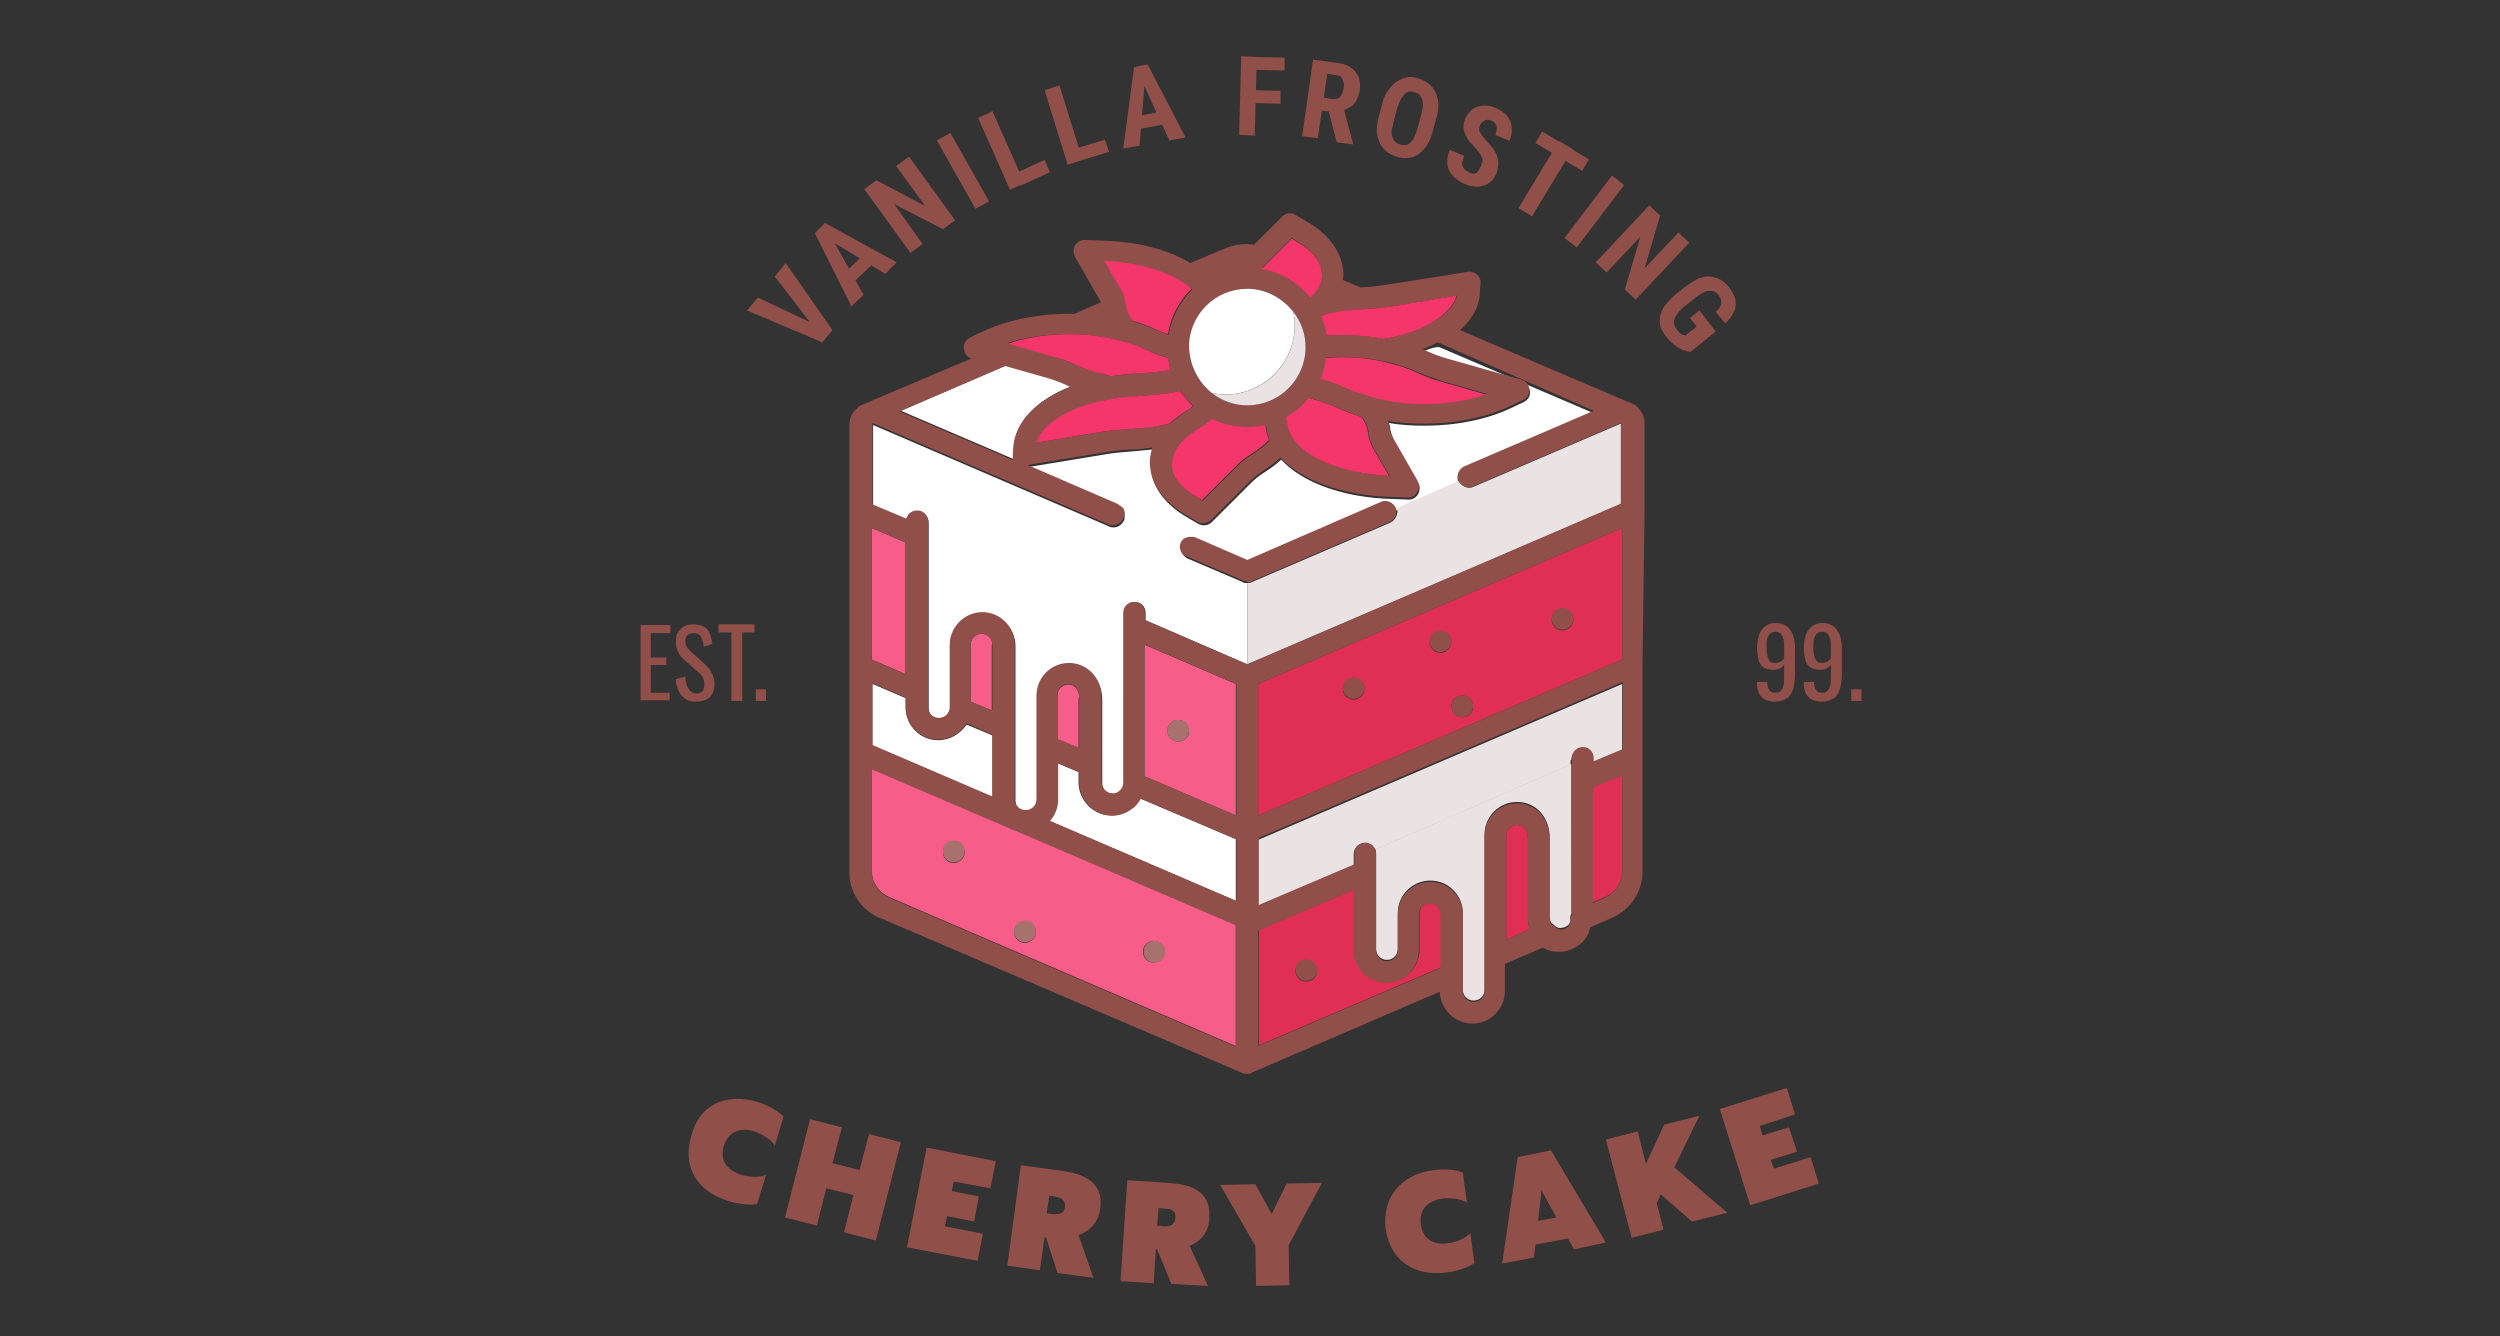 <?xml version="1.0" encoding="utf-8"?>
<!-- Generator: Adobe Illustrator 25.4.1, SVG Export Plug-In . SVG Version: 6.00 Build 0)  -->
<svg version="1.1" id="Capa_1" xmlns="http://www.w3.org/2000/svg" xmlns:xlink="http://www.w3.org/1999/xlink" x="0px" y="0px"
	 viewBox="0 0 368.8 197.1" style="enable-background:new 0 0 368.8 197.1;" xml:space="preserve">
<rect x="0" y="0" width="368.8" height="197.1" fill="#333333" stroke="none"/>
<style type="text/css">
	.st0{fill:#EBE2E3;}
	.st1{fill:#62424A;}
	.st2{fill:#E02E55;}
	.st3{fill:#914F4A;}
	.st4{opacity:0.2;fill:#FFFFFF;}
	.st5{fill:#F4366B;}
	.st6{fill:#FFFFFF;}
</style>
<g>
	<g>
		<path class="st0" d="M231.8,112.1c0-0.9,0.7-1.6,1.6-1.6c0.9,0,1.6,0.7,1.6,1.6v0.5l4.3-1.8v-9.9l-53.7,23v9.9l14.1-6V126
			c0-0.9,0.7-1.6,1.6-1.6c0.7,0,1.2,0.4,1.5,1l28.9-12.6V112.1z"/>
		<rect x="185.6" y="123.8" class="st1" width="0" height="9.9"/>
		<polygon class="st1" points="125.4,98.3 125.4,98.3 125.4,110.9 125.4,110.9 		"/>
		<polygon class="st1" points="125.4,110.9 125.4,110.9 125.4,110.9 		"/>
		<path class="st2" d="M239.3,77.9l-53.7,23v19.4l53.7-23V77.9z M199.7,103.2c-0.9,0-1.6-0.7-1.6-1.6c0-0.9,0.7-1.6,1.6-1.6
			c0.9,0,1.6,0.7,1.6,1.6C201.3,102.4,200.6,103.2,199.7,103.2z M212.5,96.3c-0.9,0-1.6-0.7-1.6-1.6c0-0.9,0.7-1.6,1.6-1.6
			s1.6,0.7,1.6,1.6C214.1,95.5,213.4,96.3,212.5,96.3z M215.7,105.8c-0.9,0-1.6-0.7-1.6-1.6c0-0.9,0.7-1.6,1.6-1.6
			c0.9,0,1.6,0.7,1.6,1.6C217.4,105.1,216.6,105.8,215.7,105.8z M230.5,93c-0.9,0-1.6-0.7-1.6-1.6s0.7-1.6,1.6-1.6
			c0.9,0,1.6,0.7,1.6,1.6S231.4,93,230.5,93z"/>
		<path class="st2" d="M211,133.2c-0.9,0-1.6,0.7-1.6,1.6v5.3c0,2.7-2.2,4.8-4.8,4.8c-2.3,0-4.3-1.6-4.7-3.8
			c-0.1-0.2-0.1-0.4-0.1-0.6v-9.3l-14.1,6v17l26.9-11.5v-7.9C212.5,133.9,211.8,133.2,211,133.2z M192.7,144.8
			c-0.9,0-1.6-0.7-1.6-1.6s0.7-1.6,1.6-1.6c0.9,0,1.6,0.7,1.6,1.6S193.6,144.8,192.7,144.8z"/>
		<path class="st2" d="M235,133.1l1.8-0.8c1.5-0.6,2.5-2.1,2.5-3.8v-14.3l-4.3,1.8V133.1z"/>
		<path class="st2" d="M225.4,123.7c0-1.2-0.6-2-1.6-2c-0.9,0-1.6,0.7-1.6,1.6v15.3l3.5-1.5c-0.2-0.5-0.3-1.1-0.3-1.7V123.7z"/>
		<path class="st3" d="M230.5,89.7c-0.9,0-1.6,0.7-1.6,1.6s0.7,1.6,1.6,1.6c0.9,0,1.6-0.7,1.6-1.6S231.4,89.7,230.5,89.7z"/>
		<path class="st3" d="M215.7,102.6c-0.9,0-1.6,0.7-1.6,1.6c0,0.9,0.7,1.6,1.6,1.6c0.9,0,1.6-0.7,1.6-1.6
			C217.4,103.3,216.6,102.6,215.7,102.6z"/>
		<circle class="st3" cx="199.7" cy="101.5" r="1.6"/>
		<path class="st3" d="M192.7,141.5c-0.9,0-1.6,0.7-1.6,1.6s0.7,1.6,1.6,1.6c0.9,0,1.6-0.7,1.6-1.6S193.6,141.5,192.7,141.5z"/>
		<circle class="st3" cx="212.5" cy="94.6" r="1.6"/>
		<path class="st0" d="M231.8,115C231.8,115,231.8,115,231.8,115v-2.3l-28.9,12.6c0.1,0.2,0.1,0.4,0.1,0.7v2.7c0,0,0,0,0,0v11.3
			c0,0.9,0.7,1.6,1.6,1.6c0.9,0,1.6-0.7,1.6-1.6v-5.3c0-2.7,2.2-4.8,4.8-4.8c2.7,0,4.8,2.2,4.8,4.8v9c0,0,0,0,0,0v2.3
			c0,0.9,0.7,1.6,1.6,1.6c0.9,0,1.6-0.7,1.6-1.6v-22.9c0-2.7,2.2-4.8,4.8-4.8c2.8,0,4.8,2.3,4.8,5.2v11.7c0,0.4,0.1,0.7,0.3,1
			c0.2,0.1,0.4,0.3,0.6,0.5c0.2,0.1,0.4,0.2,0.6,0.2c0.4,0,0.8-0.1,1.2-0.4c0.2-0.2,0.3-0.4,0.4-0.6c-0.1-0.4-0.1-0.8,0.1-1.1V115z"
			/>
		<polygon class="st0" points="184,98 239.3,74.3 184,98 		"/>
		<path class="st4" d="M174.4,79.9c0,0.1-0.1,0.1-0.1,0.2C174.3,80.1,174.3,80,174.4,79.9L174.4,79.9z"/>
		<path class="st4" d="M165.9,76.2c0,0.1-0.1,0.2-0.1,0.3C165.8,76.4,165.8,76.3,165.9,76.2L165.9,76.2z"/>
		<path class="st5" d="M182.3,100.9l-13.5-5.8v19.4l13.5,5.8V100.9z M173.8,109.4c-0.9,0-1.6-0.7-1.6-1.6c0-0.9,0.7-1.6,1.6-1.6
			c0.9,0,1.6,0.7,1.6,1.6C175.5,108.7,174.7,109.4,173.8,109.4z"/>
		<path class="st4" d="M182.3,100.9l-13.5-5.8v19.4l13.5,5.8V100.9z M173.8,109.4c-0.9,0-1.6-0.7-1.6-1.6c0-0.9,0.7-1.6,1.6-1.6
			c0.9,0,1.6,0.7,1.6,1.6C175.5,108.7,174.7,109.4,173.8,109.4z"/>
		<path class="st5" d="M159.2,103c0-1.2-0.6-2-1.6-2c-0.9,0-1.6,0.7-1.6,1.6v6.5l3.1,1.3V103z"/>
		<path class="st4" d="M159.2,103c0-1.2-0.6-2-1.6-2c-0.9,0-1.6,0.7-1.6,1.6v6.5l3.1,1.3V103z"/>
		<polygon class="st5" points="128.6,97.3 133.5,99.4 133.5,80 128.6,77.9 		"/>
		<polygon class="st4" points="128.6,97.3 133.5,99.4 133.5,80 128.6,77.9 		"/>
		<path class="st5" d="M146.4,95.1c0-0.9-0.7-1.6-1.6-1.6c-0.9,0-1.6,0.7-1.6,1.6v8.4l3.1,1.3V95.1z"/>
		<path class="st4" d="M146.4,95.1c0-0.9-0.7-1.6-1.6-1.6c-0.9,0-1.6,0.7-1.6,1.6v8.4l3.1,1.3V95.1z"/>
		<path class="st6" d="M156,117.9c0,1.2-0.5,2.3-1.2,3.2l27.5,11.8v-9.1l-14.1-6c-0.2,0.4-0.5,0.8-0.9,1.2c-1,0.9-2.2,1.4-3.6,1.3
			c-2.5-0.1-4.6-2.3-4.6-4.9v-1.5l-3.1-1.3V117.9z"/>
		<path class="st4" d="M156,117.9c0,1.2-0.5,2.3-1.2,3.2l27.5,11.8v-9.1l-14.1-6c-0.2,0.4-0.5,0.8-0.9,1.2c-1,0.9-2.2,1.4-3.6,1.3
			c-2.5-0.1-4.6-2.3-4.6-4.9v-1.5l-3.1-1.3V117.9z"/>
		<path class="st6" d="M138.4,109.2c-2.7,0-4.8-2.2-4.8-4.8v-1.4l-4.9-2.1v9.1l17.7,7.6v-9.1l-3.8-1.6
			C141.7,108.2,140.2,109.2,138.4,109.2z"/>
		<path class="st4" d="M138.4,109.2c-2.7,0-4.8-2.2-4.8-4.8v-1.4l-4.9-2.1v9.1l17.7,7.6v-9.1l-3.8-1.6
			C141.7,108.2,140.2,109.2,138.4,109.2z"/>
		<rect x="168.6" y="112" transform="matrix(0.394 -0.919 0.919 0.394 -14.542 231.911)" class="st1" width="0" height="30"/>
		<rect x="168.6" y="112" transform="matrix(0.394 -0.919 0.919 0.394 -14.542 231.911)" class="st4" width="0" height="30"/>
		
			<rect x="144.5" y="105.5" transform="matrix(0.394 -0.919 0.919 0.394 -11.338 197.978)" class="st1" width="0" height="4.2"/>
		
			<rect x="144.5" y="105.5" transform="matrix(0.394 -0.919 0.919 0.394 -11.338 197.978)" class="st4" width="0" height="4.2"/>
		
			<rect x="131.1" y="99.2" transform="matrix(0.394 -0.919 0.919 0.394 -14.172 182.23)" class="st1" width="0" height="5.3"/>
		
			<rect x="131.1" y="99.2" transform="matrix(0.394 -0.919 0.919 0.394 -14.172 182.23)" class="st4" width="0" height="5.3"/>
		<rect x="157.6" y="111.5" transform="matrix(0.394 -0.919 0.919 0.394 -8.546 213.49)" class="st1" width="0" height="3.4"/>
		<rect x="157.6" y="111.5" transform="matrix(0.394 -0.919 0.919 0.394 -8.546 213.49)" class="st4" width="0" height="3.4"/>
		<path class="st5" d="M182.3,154.3v-17.9l-32.4-13.9c-0.4-0.1-0.8-0.3-1.2-0.5l-20.1-8.6v15.1c0,0.4,0.1,0.8,0.2,1.2
			c0.3,0.9,0.9,1.8,1.8,2.3c0.2,0.1,0.3,0.2,0.5,0.3l38.4,16.5L182.3,154.3z M140.7,127.3c-0.9,0-1.6-0.7-1.6-1.6
			c0-0.9,0.7-1.6,1.6-1.6c0.9,0,1.6,0.7,1.6,1.6C142.4,126.5,141.6,127.3,140.7,127.3z M151.2,139.1c-0.9,0-1.6-0.7-1.6-1.6
			c0-0.9,0.7-1.6,1.6-1.6c0.9,0,1.6,0.7,1.6,1.6C152.8,138.3,152.1,139.1,151.2,139.1z M168.6,140.4c0-0.9,0.7-1.6,1.6-1.6
			c0.9,0,1.6,0.7,1.6,1.6c0,0.9-0.7,1.6-1.6,1.6C169.3,142,168.6,141.3,168.6,140.4z"/>
		<path class="st4" d="M182.3,154.3v-17.9l-32.4-13.9c-0.4-0.1-0.8-0.3-1.2-0.5l-20.1-8.6v15.1c0,0.4,0.1,0.8,0.2,1.2
			c0.3,0.9,0.9,1.8,1.8,2.3c0.2,0.1,0.3,0.2,0.5,0.3l38.4,16.5L182.3,154.3z M140.7,127.3c-0.9,0-1.6-0.7-1.6-1.6
			c0-0.9,0.7-1.6,1.6-1.6c0.9,0,1.6,0.7,1.6,1.6C142.4,126.5,141.6,127.3,140.7,127.3z M151.2,139.1c-0.9,0-1.6-0.7-1.6-1.6
			c0-0.9,0.7-1.6,1.6-1.6c0.9,0,1.6,0.7,1.6,1.6C152.8,138.3,152.1,139.1,151.2,139.1z M168.6,140.4c0-0.9,0.7-1.6,1.6-1.6
			c0.9,0,1.6,0.7,1.6,1.6c0,0.9-0.7,1.6-1.6,1.6C169.3,142,168.6,141.3,168.6,140.4z"/>
		<path class="st3" d="M171.9,140.4c0-0.9-0.7-1.6-1.6-1.6c-0.9,0-1.6,0.7-1.6,1.6c0,0.9,0.7,1.6,1.6,1.6
			C171.1,142,171.9,141.3,171.9,140.4z"/>
		<path class="st4" d="M171.9,140.4c0-0.9-0.7-1.6-1.6-1.6c-0.9,0-1.6,0.7-1.6,1.6c0,0.9,0.7,1.6,1.6,1.6
			C171.1,142,171.9,141.3,171.9,140.4z"/>
		<path class="st3" d="M151.2,135.8c-0.9,0-1.6,0.7-1.6,1.6c0,0.9,0.7,1.6,1.6,1.6c0.9,0,1.6-0.7,1.6-1.6
			C152.8,136.5,152.1,135.8,151.2,135.8z"/>
		<path class="st4" d="M151.2,135.8c-0.9,0-1.6,0.7-1.6,1.6c0,0.9,0.7,1.6,1.6,1.6c0.9,0,1.6-0.7,1.6-1.6
			C152.8,136.5,152.1,135.8,151.2,135.8z"/>
		<path class="st3" d="M173.8,106.2c-0.9,0-1.6,0.7-1.6,1.6c0,0.9,0.7,1.6,1.6,1.6c0.9,0,1.6-0.7,1.6-1.6
			C175.5,106.9,174.7,106.2,173.8,106.2z"/>
		<path class="st4" d="M173.8,106.2c-0.9,0-1.6,0.7-1.6,1.6c0,0.9,0.7,1.6,1.6,1.6c0.9,0,1.6-0.7,1.6-1.6
			C175.5,106.9,174.7,106.2,173.8,106.2z"/>
		<path class="st3" d="M140.7,124c-0.9,0-1.6,0.7-1.6,1.6c0,0.9,0.7,1.6,1.6,1.6c0.9,0,1.6-0.7,1.6-1.6
			C142.4,124.7,141.6,124,140.7,124z"/>
		<path class="st4" d="M140.7,124c-0.9,0-1.6,0.7-1.6,1.6c0,0.9,0.7,1.6,1.6,1.6c0.9,0,1.6-0.7,1.6-1.6
			C142.4,124.7,141.6,124,140.7,124z"/>
		<polygon class="st0" points="184,98 184,98 184,98 		"/>
		<polygon class="st4" points="184,98 184,98 184,98 		"/>
		<path class="st6" d="M210,51.8c0.2,0.1,0.4,0.2,0.6,0.3c0.9,0.4,2,0.8,3,1.1l10.9,3.1c0.7,0.2,1.1,0.8,1.2,1.4
			c0.1,0.7-0.3,1.3-0.9,1.6l-1.9,0.9c-3.6,1.7-8.1,2.6-12.7,2.6c-1.8,0-3.6-0.1-5.3-0.4c0.1,0.3,0.2,0.6,0.2,1
			c0.1,0.5,0.3,1,0.5,1.5l3.6,6.3c0.3,0.5,0.3,1.1,0,1.7c-0.3,0.5-0.8,0.8-1.4,0.8c0,0,0,0,0,0l-2.6-0.1c-7-0.2-13.1-2.4-16.2-5.8
			c-0.7,0.7-1.6,1.3-2.5,1.9c-0.8,0.5-1.4,1-1.9,1.5l-5.8,5.8c-0.3,0.3-0.7,0.5-1.2,0.5c-0.3,0-0.6-0.1-0.8-0.2l-1.7-1
			c-3.1-1.8-5-4.3-5.3-6.9c-0.1-1.1,0-2.1,0.3-3.1c-1,0.1-2.1,0.2-3.2,0.3c-1.3,0.1-2.5,0.2-3.7,0.4l-11.5,1.9l13.2,5.7
			c0.1,0,0.2,0.1,0.3,0.2c0,0,0.1,0,0.1,0.1c0.1,0,0.1,0.1,0.2,0.1c0,0,0.1,0.1,0.1,0.1c0,0,0.1,0.1,0.1,0.1c0,0,0,0.1,0.1,0.1
			c0,0,0.1,0.1,0.1,0.2c0,0,0,0.1,0,0.1c0,0.1,0,0.1,0,0.2c0,0,0,0.1,0,0.1c0,0.1,0,0.1,0,0.2c0,0,0,0.1,0,0.1c0,0.1,0,0.1,0,0.2
			c0,0,0,0.1,0,0.1l0,0c0,0.1-0.1,0.2-0.1,0.3c-0.3,0.6-0.9,1-1.5,1c-0.2,0-0.4,0-0.6-0.1l-34.9-15l0,0v11.9l5,2.1
			c0.2-0.7,0.8-1.2,1.6-1.2c0.9,0,1.6,0.7,1.6,1.6v27.4c0,0.9,0.7,1.6,1.6,1.6c0.9,0,1.6-0.7,1.6-1.6v-9.2c0-2.7,2.2-4.8,4.8-4.8
			s4.8,2.2,4.8,4.8v22.8c0,0.9,0.7,1.6,1.6,1.6c0.9,0,1.6-0.7,1.6-1.6v-15.3c0-2.7,2.2-4.8,4.8-4.8c2.8,0,4.8,2.3,4.8,5.2v12.4
			c0,0.8,0.7,1.6,1.5,1.7c0.4,0,0.8-0.1,1.2-0.4c0.3-0.3,0.5-0.7,0.5-1.1V90.4c0-0.9,0.7-1.6,1.6-1.6c0.9,0,1.6,0.7,1.6,1.6v1.1
			L184,98l0,0V86c0,0,0,0,0,0c0,0,0,0,0,0c0,0,0,0,0,0c0,0,0,0,0,0c0,0,0,0,0,0c0,0,0,0,0,0c-0.1,0-0.2,0-0.3,0c0,0-0.1,0-0.1,0
			c-0.1,0-0.2,0-0.2-0.1c0,0,0,0,0,0l-8.2-3.5c-0.8-0.4-1.2-1.3-0.9-2.1c0-0.1,0.1-0.2,0.1-0.2l0,0c0-0.1,0.1-0.1,0.2-0.2
			c0,0,0,0,0,0c0.1-0.1,0.1-0.1,0.2-0.2c0,0,0,0,0.1,0c0.1,0,0.1-0.1,0.2-0.1c0,0,0.1,0,0.1,0c0.1,0,0.1-0.1,0.2-0.1
			c0,0,0.1,0,0.1,0c0.1,0,0.1,0,0.2,0c0,0,0.1,0,0.1,0c0,0,0.1,0,0.1,0c0.1,0,0.1,0,0.2,0c0,0,0.1,0,0.1,0c0.1,0,0.2,0.1,0.3,0.1
			l7.6,3.3l19.8-8.5c0.8-0.4,1.8,0,2.1,0.9l9.2-4c-0.4-0.8,0-1.8,0.9-2.1l19.1-8.2l-22.9-9.8C211.5,51.2,210.8,51.5,210,51.8z"/>
		<path class="st0" d="M205.1,77.1l-20.5,8.8c0,0,0,0,0,0c-0.1,0-0.2,0.1-0.2,0.1c0,0-0.1,0-0.1,0c-0.1,0-0.2,0-0.3,0v12l55.3-23.7
			V62.4l0,0l0,0l0,0l-21.9,9.4c-0.8,0.4-1.8,0-2.1-0.9l-9.2,4C206.3,75.8,205.9,76.7,205.1,77.1z"/>
		<path class="st6" d="M149.5,67l0.1-1.4c0.4-3.6,3.5-6.7,8.4-8.6c-0.2-0.1-0.4-0.2-0.6-0.3c-0.9-0.4-2-0.8-3-1.1l-6-1.7l-15.5,6.7
			l16.8,7.2C149.5,67.6,149.4,67.3,149.5,67z"/>
		<path class="st3" d="M184.3,85.9c0.1,0,0.2,0,0.2-0.1c0,0,0,0,0,0l20.5-8.8c0.8-0.4,1.2-1.3,0.9-2.1c-0.4-0.8-1.3-1.2-2.1-0.9
			L184,82.6l-7.6-3.3c-0.1,0-0.2-0.1-0.3-0.1c0,0-0.1,0-0.1,0c-0.1,0-0.1,0-0.2,0c0,0-0.1,0-0.1,0c-0.1,0-0.1,0-0.1,0
			c-0.1,0-0.1,0-0.2,0c0,0-0.1,0-0.1,0c-0.1,0-0.1,0-0.2,0.1c0,0-0.1,0-0.1,0c-0.1,0-0.1,0.1-0.2,0.1c0,0,0,0-0.1,0
			c-0.1,0-0.1,0.1-0.2,0.2c0,0,0,0,0,0c-0.1,0.1-0.1,0.1-0.2,0.2l0,0c0,0.1-0.1,0.1-0.1,0.2c-0.4,0.8,0,1.8,0.9,2.1l8.2,3.5
			c0,0,0,0,0,0c0.1,0,0.2,0.1,0.2,0.1c0,0,0.1,0,0.1,0c0.1,0,0.2,0,0.3,0c0,0,0,0,0,0c0,0,0,0,0,0c0,0,0,0,0,0c0,0,0,0,0,0
			c0,0,0,0,0,0c0,0,0,0,0,0C184.1,86,184.2,86,184.3,85.9C184.3,85.9,184.3,85.9,184.3,85.9z"/>
		<path class="st3" d="M242.6,75.4V62.4c0-0.9-0.4-1.7-1-2.3c-0.2-0.2-0.4-0.4-0.7-0.5l-14.3-6.1l-11.2-4.8c1.3-1.2,2.3-2.6,2.7-4.1
			c0.1-0.4,0.2-0.8,0.2-1.3l0.1-1.4c0.1-0.5-0.1-1-0.5-1.4c-0.4-0.3-0.9-0.5-1.4-0.4l-2.4,0.4l-9.5,1.5c-1.2,0.2-2.4,0.3-3.7,0.4
			c-0.1,0-0.2,0-0.2,0l-2.6-1.1c0.1-0.6,0.1-1.1,0-1.7c-0.3-2.6-2.2-5.1-5.3-6.9l-1.7-1c-0.6-0.4-1.5-0.3-2,0.3l-4.1,4.1
			c-1.5-0.2-3,0-4.4,0.6l-5,2.1c-3.3-2-7.9-3.2-13-3.3l-2.6-0.1c-0.6,0-1.1,0.3-1.4,0.8c-0.3,0.5-0.3,1.1,0,1.7l3.6,6.3
			c0.1,0.1,0.1,0.2,0.2,0.4l-3.9,1.7c-4.8-0.1-9.7,0.8-13.5,2.6l-0.9,0.4l-1,0.5c-0.6,0.3-1,0.9-0.9,1.6c0,0,0,0,0,0.1
			c0.1,0.7,0.5,1.2,1.1,1.4l-4.3,1.8l-12,5.1c-0.2,0.1-0.4,0.2-0.5,0.4c-0.8,0.6-1.2,1.5-1.2,2.5v12.9c0,0,0,0,0,0v22.9c0,0,0,0,0,0
			v0c0,0,0,0,0,0v12.6c0,0,0,0,0,0c0,0,0,0,0,0c0,0,0,0,0,0c0,0,0,0,0,0v17.6c0,0.7,0.1,1.5,0.3,2.1c0.6,1.9,1.9,3.5,3.7,4.4
			c0.2,0.1,0.3,0.2,0.5,0.2l33.4,14.3l20.1,8.6c0,0,0,0,0,0c0.1,0,0.1,0.1,0.2,0.1c0,0,0.1,0,0.1,0c0.1,0,0.2,0,0.3,0c0,0,0,0,0,0
			s0,0,0,0c0.1,0,0.2,0,0.3,0c0,0,0.1,0,0.1,0c0.1,0,0.2,0,0.2-0.1c0,0,0,0,0,0l27.9-12c0.1,2.6,2.2,4.7,4.8,4.7
			c2.7,0,4.8-2.2,4.8-4.8v-4l5.6-2.4c0.6,0.4,1.4,0.6,2.1,0.6c1.3,0.1,2.6-0.4,3.6-1.3c0.7-0.6,1.1-1.4,1.3-2.3l3.2-1.4
			c2.7-1.2,4.5-3.8,4.5-6.8v-16.8c0,0,0,0,0,0V98.3c0,0,0,0,0,0L242.6,75.4C242.6,75.4,242.6,75.4,242.6,75.4z M185.6,120.3v-19.4
			l53.7-23v19.4L185.6,120.3z M235.1,60.6l-19.1,8.2c-0.8,0.4-1.2,1.3-0.9,2.1c0.4,0.8,1.3,1.2,2.1,0.9l21.9-9.4l0,0l0,0l0,0v11.9
			L184,98l0,0l-15.1-6.5v-1.1c0-0.9-0.7-1.6-1.6-1.6c-0.9,0-1.6,0.7-1.6,1.6v25.1c0,0.4-0.2,0.8-0.5,1.1c-0.3,0.3-0.7,0.5-1.2,0.4
			c-0.8,0-1.5-0.8-1.5-1.7V103c0-3-2.1-5.2-4.8-5.2c-2.7,0-4.8,2.2-4.8,4.8v15.3c0,0.9-0.7,1.6-1.6,1.6c-0.9,0-1.6-0.7-1.6-1.6V95.1
			c0-2.7-2.2-4.8-4.8-4.8s-4.8,2.2-4.8,4.8v9.2c0,0.9-0.7,1.6-1.6,1.6c-0.9,0-1.6-0.7-1.6-1.6V76.9c0-0.9-0.7-1.6-1.6-1.6
			c-0.8,0-1.4,0.5-1.6,1.2l-5-2.1V62.4l0,0l34.9,15c0.2,0.1,0.4,0.1,0.6,0.1c0.6,0,1.2-0.4,1.5-1c0-0.1,0.1-0.2,0.1-0.3l0,0
			c0,0,0-0.1,0-0.1c0-0.1,0-0.1,0-0.2c0,0,0-0.1,0-0.1c0-0.1,0-0.1,0-0.2c0,0,0-0.1,0-0.1c0-0.1,0-0.1,0-0.2c0,0,0-0.1,0-0.1
			c0-0.1,0-0.1-0.1-0.2c0,0,0-0.1-0.1-0.1c0,0-0.1-0.1-0.1-0.1c0,0-0.1-0.1-0.1-0.1c0,0-0.1-0.1-0.2-0.1c0,0-0.1,0-0.1-0.1
			c-0.1-0.1-0.2-0.1-0.3-0.2l-13.2-5.7l11.5-1.9c1.2-0.2,2.4-0.3,3.7-0.4c1.1,0,2.1-0.1,3.2-0.3c-0.3,1-0.5,2-0.3,3.1
			c0.3,2.6,2.2,5.1,5.3,6.9l1.7,1c0.3,0.2,0.5,0.2,0.8,0.2c0.4,0,0.8-0.2,1.2-0.5l5.8-5.8c0.5-0.5,1.2-1,1.9-1.5
			c0.9-0.6,1.8-1.2,2.5-1.9c3.1,3.4,9.2,5.6,16.2,5.8l2.6,0.1c0,0,0,0,0,0c0.6,0,1.1-0.3,1.4-0.8c0.3-0.5,0.3-1.1,0-1.7l-3.6-6.3
			c-0.3-0.5-0.5-1-0.5-1.5c0-0.3-0.1-0.6-0.2-1c1.7,0.3,3.5,0.4,5.3,0.4c4.6,0,9.1-0.9,12.7-2.6l1.9-0.9c0.6-0.3,1-0.9,0.9-1.6
			c-0.1-0.7-0.5-1.2-1.2-1.4l-10.9-3.1c-1.1-0.3-2.1-0.7-3-1.1c-0.2-0.1-0.4-0.2-0.6-0.3c0.8-0.3,1.5-0.6,2.2-1L235.1,60.6z
			 M130.6,132.1c-0.9-0.5-1.5-1.3-1.8-2.3c-0.1-0.4-0.2-0.8-0.2-1.2v-15.1l20.1,8.6c0.4,0.2,0.8,0.4,1.2,0.5l32.4,13.9v17.9
			l-12.8-5.5l-38.4-16.5C131,132.3,130.8,132.2,130.6,132.1z M146.4,108.4L146.4,108.4v9.1l-17.7-7.6v-9.1v0l4.9,2.1v0v1.4
			c0,2.7,2.2,4.8,4.8,4.8c1.8,0,3.3-1,4.2-2.4v0L146.4,108.4z M143.2,103.5v-8.4c0-0.9,0.7-1.6,1.6-1.6c0.9,0,1.6,0.7,1.6,1.6v9.7
			L143.2,103.5z M133.5,99.4l-4.9-2.1V77.9l4.9,2.1V99.4z M159.2,113.9L159.2,113.9v1.5c0,2.6,2.1,4.8,4.6,4.9
			c1.3,0.1,2.6-0.4,3.6-1.3c0.4-0.4,0.7-0.8,0.9-1.2l14.1,6v9.1v0l-27.5-11.8h0c0.8-0.9,1.2-2,1.2-3.2v-5.3v0L159.2,113.9z M156,109
			v-6.5c0-0.9,0.7-1.6,1.6-1.6c0.9,0,1.6,0.8,1.6,2v7.4L156,109z M168.9,114.5V95.1l13.5,5.8v19.4L168.9,114.5z M175.1,60.6
			c-0.9,0.6-1.8,1.2-2.5,1.9c-0.5,0.1-0.9,0.2-1.4,0.3c-1.5,0.2-3,0.4-4.5,0.5c-1.4,0.1-2.8,0.2-4.1,0.4l-9.6,1.6
			c0.9-2.9,5.2-5.4,10.9-6.4c1.5-0.2,3-0.4,4.5-0.5c1.4-0.1,2.8-0.2,4.1-0.4h0l1.7-0.3c0.5,0.8,1.2,1.6,1.9,2.2
			C175.8,60.2,175.4,60.4,175.1,60.6z M176.8,63.4c0.8-0.5,1.5-1,2.1-1.5c1.6,0.8,3.3,1.2,5.2,1.2c0.9,0,1.8-0.1,2.6-0.3
			c0,0.1,0,0.2,0.1,0.3c0.1,0.6,0.3,1.3,0.5,1.9c0,0-0.1,0.1-0.1,0.1c-0.7,0.7-1.5,1.3-2.4,1.9c-1,0.6-1.8,1.3-2.5,2l-4.9,4.9
			l-0.6-0.4c-2.2-1.3-3.5-2.9-3.8-4.5c-0.2-1.2,0.3-2.5,1.5-3.6C175.1,64.6,175.9,64,176.8,63.4z M197.5,60.2
			c1.1,0.5,2.2,0.9,3.4,1.3c0.1,0.1,0.2,0.3,0.3,0.4c0.4,0.6,0.6,1.3,0.7,1.9c0.1,0.9,0.4,1.8,0.9,2.6l2.2,3.8
			c-6.6-0.3-12.5-2.6-14.3-5.8c-0.4-0.6-0.6-1.3-0.7-1.9c0-0.3-0.1-0.7-0.2-1c1.3-0.7,2.5-1.7,3.4-2.8l1.3,0.4
			C195.5,59.4,196.5,59.8,197.5,60.2z M194.9,55.8c0.4-1,0.7-2,0.8-3.1c3.3-0.2,6.7,0.1,9.8,0.9c1.3,0.4,2.6,0.8,3.7,1.3
			c1.1,0.5,2.3,0.9,3.5,1.3l6.6,1.9c-5,1.7-11.4,1.9-16.7,0.4c-1.3-0.4-2.6-0.8-3.7-1.3c-1.1-0.5-2.3-0.9-3.5-1.3L194.9,55.8z
			 M196.8,46.1c1.5-0.2,3-0.4,4.5-0.5c1.4-0.1,2.8-0.2,4.1-0.4l9.6-1.6c-0.9,2.9-5.2,5.4-10.8,6.4c-2.7-0.5-5.6-0.7-8.4-0.5
			c-0.1-1-0.4-1.9-0.8-2.8c0.1-0.1,0.3-0.2,0.4-0.3C195.8,46.3,196.3,46.2,196.8,46.1z M190.6,35.1l0.6,0.4c2.2,1.3,3.5,2.9,3.8,4.5
			c0.2,1.2-0.3,2.5-1.5,3.6c-0.1,0.1-0.2,0.2-0.2,0.2c-1.7-2.2-4.3-3.8-7.1-4.3L190.6,35.1z M184,42.6c2.8,0,5.2,1.3,6.8,3.4
			c1.1,1.4,1.8,3.2,1.8,5.2c0,4.7-3.8,8.6-8.6,8.6c-2,0-3.8-0.7-5.2-1.8c-2-1.6-3.4-4-3.4-6.8C175.5,46.5,179.3,42.6,184,42.6z
			 M175.9,42.7c-1.8,1.8-3.1,4.1-3.5,6.7c-0.6-0.2-1.3-0.5-1.8-0.7c-1.1-0.5-2.2-0.9-3.4-1.3c-0.1-0.1-0.2-0.3-0.3-0.4
			c-0.4-0.6-0.6-1.3-0.7-1.9c-0.1-0.9-0.4-1.8-0.9-2.6l-2.2-3.8C168.4,38.8,173.2,40.4,175.9,42.7z M165.4,50.3
			c1.3,0.4,2.6,0.8,3.7,1.3c1,0.5,2.1,0.8,3.2,1.2c0.1,0.6,0.2,1.2,0.4,1.8l-0.8,0.1c-1.2,0.2-2.4,0.3-3.7,0.4
			c-1.5,0.1-2.9,0.2-4.3,0.4c-0.5-0.1-1-0.2-1.5-0.4c-1.3-0.4-2.6-0.8-3.7-1.3c-1.1-0.5-2.3-0.9-3.5-1.3l-6.6-1.9
			C153.7,49,160.1,48.8,165.4,50.3z M148.3,54l6,1.7c1.1,0.3,2.1,0.7,3,1.1c0.2,0.1,0.4,0.2,0.6,0.3c-4.9,1.9-8,5-8.4,8.6l-0.1,1.4
			c0,0.3,0,0.6,0.1,0.8l-16.8-7.2L148.3,54z M212.5,142.8l-26.9,11.5v-17l14.1-6v9.3c0,0.2,0,0.4,0.1,0.6c0.5,2.2,2.4,3.8,4.7,3.8
			c2.7,0,4.8-2.2,4.8-4.8v-5.3c0-0.9,0.7-1.6,1.6-1.6c0.9,0,1.6,0.7,1.6,1.6V142.8z M222.2,138.6v-15.3c0-0.9,0.7-1.6,1.6-1.6
			c0.9,0,1.6,0.8,1.6,2v11.7c0,0.6,0.1,1.2,0.3,1.7L222.2,138.6z M231.7,136.1c-0.1,0.2-0.2,0.4-0.4,0.6c-0.3,0.3-0.7,0.5-1.2,0.4
			c-0.2,0-0.4-0.1-0.6-0.2c-0.1-0.2-0.3-0.4-0.6-0.5c-0.2-0.3-0.3-0.6-0.3-1v-11.7c0-3-2.1-5.2-4.8-5.2c-2.7,0-4.8,2.2-4.8,4.8v22.9
			c0,0.9-0.7,1.6-1.6,1.6c-0.9,0-1.6-0.7-1.6-1.6v-2.3c0,0,0,0,0,0v-9c0-2.7-2.2-4.8-4.8-4.8c-2.7,0-4.8,2.2-4.8,4.8v5.3
			c0,0.9-0.7,1.6-1.6,1.6c-0.9,0-1.6-0.7-1.6-1.6v-11.3c0,0,0,0,0,0V126c0-0.2-0.1-0.5-0.1-0.7c-0.3-0.6-0.8-1-1.5-1
			c-0.9,0-1.6,0.7-1.6,1.6v1.6l-14.1,6l0,0v-9.9l0,0l53.7-23v9.9l-4.3,1.8v-0.5c0-0.9-0.7-1.6-1.6-1.6c-0.9,0-1.6,0.7-1.6,1.6v0.7
			v2.3c0,0,0,0,0,0V135C231.6,135.3,231.6,135.7,231.7,136.1z M239.3,128.6c0,1.6-1,3.1-2.5,3.8l-1.8,0.8v-17l4.3-1.8V128.6z"/>
		<path class="st5" d="M195.7,49.5c2.8-0.2,5.7,0,8.4,0.5c5.7-0.9,9.9-3.5,10.8-6.4l-9.6,1.6c-1.3,0.2-2.7,0.3-4.1,0.4
			c-1.5,0.1-3,0.2-4.5,0.5c-0.5,0.1-0.9,0.2-1.4,0.3c-0.1,0.1-0.2,0.2-0.4,0.3C195.3,47.6,195.6,48.5,195.7,49.5z"/>
		<path class="st5" d="M193.3,43.9c0.1-0.1,0.2-0.2,0.2-0.2c1.2-1.2,1.7-2.4,1.5-3.6c-0.2-1.6-1.5-3.2-3.8-4.5l-0.6-0.4l-4.5,4.5
			C189,40.1,191.5,41.7,193.3,43.9z"/>
		<path class="st5" d="M166.1,45c0.1,0.6,0.3,1.3,0.7,1.9c0.1,0.1,0.2,0.3,0.3,0.4c1.2,0.4,2.4,0.8,3.4,1.3c0.6,0.3,1.2,0.5,1.8,0.7
			c0.4-2.6,1.7-5,3.5-6.7c-2.6-2.3-7.5-3.9-12.9-4.1l2.2,3.8C165.7,43.2,166,44.1,166.1,45z"/>
		<path class="st5" d="M158.7,53.8c1.1,0.5,2.4,1,3.7,1.3c0.5,0.1,1,0.3,1.5,0.4c1.4-0.2,2.8-0.4,4.3-0.4c1.3-0.1,2.5-0.2,3.7-0.4
			l0.8-0.1c-0.2-0.6-0.3-1.2-0.4-1.8c-1.1-0.3-2.2-0.7-3.2-1.2c-1.1-0.5-2.4-1-3.7-1.3c-5.3-1.5-11.7-1.3-16.7,0.4l6.6,1.9
			C156.5,52.9,157.6,53.3,158.7,53.8z"/>
		<path class="st5" d="M174.1,57.7l-1.7,0.3h0c-1.3,0.2-2.7,0.3-4.1,0.4c-1.5,0.1-3,0.2-4.5,0.5c-5.7,0.9-10,3.5-10.9,6.4l9.6-1.6
			c1.3-0.2,2.7-0.3,4.1-0.4c1.5-0.1,3-0.2,4.5-0.5c0.5-0.1,0.9-0.2,1.4-0.3c0.7-0.7,1.6-1.3,2.5-1.9c0.4-0.2,0.7-0.4,1-0.7
			C175.3,59.3,174.7,58.5,174.1,57.7z"/>
		<path class="st5" d="M172.9,68.9c0.2,1.6,1.5,3.2,3.8,4.5l0.6,0.4l4.9-4.9c0.7-0.7,1.5-1.4,2.5-2c0.9-0.6,1.7-1.2,2.4-1.9
			c0,0,0.1-0.1,0.1-0.1c-0.2-0.6-0.4-1.2-0.5-1.9c0-0.1,0-0.2-0.1-0.3c-0.8,0.2-1.7,0.3-2.6,0.3c-1.8,0-3.6-0.4-5.2-1.2
			c-0.6,0.5-1.3,1.1-2.1,1.5c-0.9,0.6-1.7,1.2-2.4,1.9C173.3,66.4,172.8,67.7,172.9,68.9z"/>
		<path class="st5" d="M193.1,58.7c-1,1.2-2.1,2.1-3.4,2.8c0.1,0.3,0.2,0.7,0.2,1c0.1,0.6,0.3,1.3,0.7,1.9c1.8,3.2,7.7,5.5,14.3,5.8
			l-2.2-3.8c-0.5-0.8-0.8-1.7-0.9-2.6c-0.1-0.6-0.3-1.3-0.7-1.9c-0.1-0.1-0.2-0.3-0.3-0.4c-1.2-0.4-2.4-0.8-3.4-1.3
			c-0.9-0.4-2-0.8-3-1.1L193.1,58.7z"/>
		<path class="st5" d="M202.5,58.6c5.3,1.5,11.7,1.3,16.7-0.4l-6.6-1.9c-1.2-0.3-2.4-0.8-3.5-1.3c-1.1-0.5-2.4-1-3.7-1.3
			c-3.1-0.9-6.5-1.2-9.8-0.9c-0.1,1.1-0.4,2.1-0.8,3.1l0.4,0.1c1.2,0.3,2.4,0.8,3.5,1.3C199.9,57.8,201.2,58.2,202.5,58.6z"/>
		<path class="st6" d="M178.8,58c0.6,0.1,1.3,0.2,2,0.2c5.6,0,10.2-4.6,10.2-10.2c0-0.7-0.1-1.4-0.2-2c-1.6-2-4-3.4-6.8-3.4
			c-4.7,0-8.6,3.8-8.6,8.6C175.5,54,176.8,56.4,178.8,58z"/>
		<path class="st0" d="M180.8,58.2c-0.7,0-1.4-0.1-2-0.2c1.4,1.1,3.2,1.8,5.2,1.8c4.7,0,8.6-3.8,8.6-8.6c0-2-0.7-3.8-1.8-5.2
			c0.1,0.6,0.2,1.3,0.2,2C191,53.6,186.5,58.2,180.8,58.2z"/>
	</g>
</g>
<g>
	<g>
		<g>
			<path class="st3" d="M111.8,43.9l8.5,4l2.1,1.3l-1.1,1.3l-11.1-4.7L111.8,43.9z M120,48.2l-5.7-7.4l1.6-2l6.9,9.9l-1.1,1.3
				L120,48.2z"/>
			<path class="st3" d="M122.6,34.9l4.8,8.6l-1.8,1.7l-5.4-10.8l1.1-1.1L122.6,34.9z M130.6,40.4l-8.4-5.1l-1.6-1.3l1.1-1.1
				l10.6,5.8L130.6,40.4z M127.7,37.3l1.3,1.4l-3.8,3.6l-1.3-1.4L127.7,37.3z"/>
			<path class="st3" d="M134.1,23.1l6.8,9.4l-1.8,1.3l-7.2-3.7l4.2,5.9l-1.8,1.3l-6.8-9.4l1.8-1.3l7.2,3.8l-4.3-5.9L134.1,23.1z"/>
			<path class="st3" d="M140.2,19.6l5.7,10.1l-2,1.1l-5.7-10.1L140.2,19.6z"/>
			<path class="st3" d="M146.4,16.4l4.7,10.6L149,28l-4.7-10.6L146.4,16.4z M154.1,23.6l0.8,1.8l-4.4,2l-0.8-1.8L154.1,23.6z"/>
			<path class="st3" d="M156.3,12.6l3.4,11l-2.2,0.7l-3.4-11L156.3,12.6z M163,20.6l0.6,1.8l-4.6,1.4l-0.6-1.8L163,20.6z"/>
			<path class="st3" d="M168.9,11.7l-0.8,9.8l-2.4,0.4l1.6-12l1.5-0.3L168.9,11.7z M171.8,16.4l0.3,1.9l-5.1,0.9l-0.3-1.9
				L171.8,16.4z M172.5,20.7l-4.1-8.9l-0.6-2l1.5-0.3l5.6,10.8L172.5,20.7z"/>
			<path class="st3" d="M185.4,8.4l-0.3,11.6l-2.3-0.1l0.3-11.6L185.4,8.4z M188.9,13.4l0,1.9l-4.2-0.1l0-1.9L188.9,13.4z
				 M189.5,8.5l0,1.9l-4.7-0.1l0-1.9L189.5,8.5z"/>
			<path class="st3" d="M193.7,8.8l3.7,0.5c0.8,0.1,1.4,0.3,1.9,0.7c0.5,0.3,0.9,0.8,1.1,1.3c0.2,0.6,0.3,1.2,0.2,2
				c-0.1,0.6-0.3,1.1-0.5,1.5c-0.2,0.4-0.5,0.7-0.9,1c-0.4,0.2-0.8,0.4-1.2,0.5l-0.8,0.3l-3-0.4l0.3-1.9l2.1,0.3
				c0.3,0,0.6,0,0.8-0.1c0.2-0.1,0.4-0.3,0.5-0.5c0.1-0.2,0.2-0.5,0.3-0.9c0.1-0.4,0.1-0.7,0-1c-0.1-0.3-0.2-0.5-0.3-0.7
				c-0.2-0.2-0.4-0.3-0.7-0.3l-1.4-0.2l-1.4,9.5l-2.3-0.3L193.7,8.8z M197.2,21l-1.4-5.4l2.4,0.3l1.4,5.3l0,0.1L197.2,21z"/>
			<path class="st3" d="M211.8,17.7l-0.5,1.9c-0.2,0.8-0.5,1.4-0.9,2c-0.4,0.5-0.8,0.9-1.2,1.2c-0.5,0.3-1,0.5-1.5,0.5
				c-0.5,0.1-1.1,0-1.7-0.2c-0.6-0.2-1.1-0.4-1.5-0.8c-0.4-0.3-0.8-0.8-1-1.3c-0.2-0.5-0.4-1.1-0.4-1.7c0-0.6,0.1-1.4,0.3-2.1
				l0.5-1.9c0.2-0.8,0.5-1.5,0.9-2c0.4-0.5,0.8-1,1.3-1.3c0.5-0.3,1-0.5,1.5-0.6c0.5-0.1,1.1,0,1.7,0.2c0.6,0.2,1.1,0.4,1.5,0.8
				c0.4,0.3,0.8,0.8,1,1.3c0.2,0.5,0.4,1.1,0.4,1.7C212.2,16.2,212.1,16.9,211.8,17.7z M209.1,19l0.5-1.9c0.2-0.5,0.2-1,0.3-1.4
				c0-0.4,0-0.7-0.1-1c-0.1-0.3-0.2-0.5-0.4-0.7c-0.2-0.2-0.4-0.3-0.7-0.4c-0.3-0.1-0.6-0.1-0.8-0.1c-0.3,0-0.5,0.2-0.7,0.4
				c-0.2,0.2-0.4,0.5-0.6,0.8c-0.2,0.4-0.3,0.8-0.5,1.3l-0.5,1.9c-0.1,0.5-0.2,1-0.3,1.3c0,0.4,0,0.7,0.1,1s0.2,0.5,0.4,0.7
				s0.4,0.3,0.7,0.4c0.3,0.1,0.6,0.1,0.8,0.1c0.3,0,0.5-0.2,0.7-0.3c0.2-0.2,0.4-0.4,0.6-0.8C208.8,19.9,208.9,19.5,209.1,19z"/>
			<path class="st3" d="M218.5,24.4c0.1-0.2,0.1-0.4,0.2-0.5c0-0.2,0-0.3,0-0.5c-0.1-0.2-0.2-0.4-0.3-0.6c-0.1-0.2-0.4-0.5-0.6-0.8
				c-0.3-0.3-0.6-0.7-0.9-1c-0.3-0.3-0.5-0.7-0.7-1.1c-0.2-0.4-0.3-0.8-0.3-1.2c0-0.4,0.1-0.8,0.3-1.3c0.2-0.4,0.5-0.8,0.8-1.1
				c0.3-0.3,0.7-0.5,1.1-0.6c0.4-0.1,0.9-0.2,1.3-0.1c0.5,0,0.9,0.2,1.4,0.4c0.7,0.3,1.2,0.7,1.6,1.2c0.4,0.5,0.6,1.1,0.6,1.7
				c0.1,0.6-0.1,1.2-0.3,1.9l-2.1-0.9c0.1-0.3,0.2-0.6,0.2-0.9c0-0.3,0-0.5-0.2-0.7c-0.1-0.2-0.3-0.4-0.6-0.5
				c-0.3-0.1-0.5-0.2-0.7-0.1c-0.2,0-0.4,0.1-0.6,0.3c-0.2,0.1-0.3,0.3-0.4,0.6c-0.1,0.2-0.1,0.3-0.1,0.5c0,0.2,0.1,0.4,0.2,0.5
				c0.1,0.2,0.2,0.4,0.4,0.6c0.2,0.2,0.3,0.4,0.5,0.6c0.4,0.4,0.7,0.8,1,1.2c0.3,0.4,0.5,0.8,0.6,1.2c0.1,0.4,0.2,0.8,0.1,1.2
				c0,0.4-0.1,0.8-0.3,1.3c-0.2,0.4-0.4,0.8-0.8,1.1c-0.3,0.3-0.7,0.5-1.1,0.6c-0.4,0.1-0.8,0.2-1.3,0.1c-0.5,0-1-0.2-1.5-0.4
				c-0.5-0.2-0.9-0.5-1.3-0.8c-0.4-0.3-0.7-0.7-0.9-1.1c-0.2-0.4-0.3-0.9-0.3-1.4c0-0.5,0.1-1.1,0.4-1.7l2.1,0.9
				c-0.1,0.3-0.2,0.6-0.3,0.9c0,0.3,0,0.5,0.1,0.7c0.1,0.2,0.2,0.4,0.4,0.5c0.2,0.1,0.4,0.3,0.6,0.4c0.3,0.1,0.5,0.2,0.7,0.1
				c0.2,0,0.4-0.1,0.5-0.3C218.3,24.8,218.4,24.7,218.5,24.4z"/>
			<path class="st3" d="M232,22l-6,9.9l-2-1.2l6-9.9L232,22z M234.4,23.5l-1,1.7l-6.9-4.1l1-1.7L234.4,23.5z"/>
			<path class="st3" d="M239.6,27.3l-7,9.2l-1.8-1.4l7-9.2L239.6,27.3z"/>
			<path class="st3" d="M249.2,35.8l-7.9,8.4l-1.6-1.5l2.3-7.8l-5,5.3l-1.6-1.5l7.9-8.4l1.6,1.5l-2.3,7.8l5-5.3L249.2,35.8z"/>
			<path class="st3" d="M253.1,48.9l-3.7,3c-0.2,0-0.5-0.1-0.9-0.2c-0.4-0.1-0.8-0.3-1.2-0.6s-0.9-0.7-1.4-1.3
				c-0.4-0.5-0.7-1-0.9-1.5s-0.2-1.1-0.1-1.6c0.1-0.5,0.3-1.1,0.7-1.6c0.4-0.5,0.9-1.1,1.5-1.6l1.5-1.2c0.7-0.5,1.3-0.9,1.9-1.2
				c0.6-0.2,1.2-0.4,1.7-0.3c0.5,0,1.1,0.2,1.5,0.4c0.5,0.3,0.9,0.6,1.3,1.1c0.5,0.7,0.9,1.3,1,1.9c0.1,0.6,0.1,1.2-0.2,1.8
				c-0.3,0.6-0.7,1.2-1.3,1.7l-1.4-1.7c0.4-0.3,0.6-0.6,0.7-0.9c0.1-0.3,0.2-0.5,0.1-0.8c0-0.2-0.2-0.5-0.4-0.8
				c-0.2-0.2-0.4-0.4-0.6-0.5s-0.5-0.1-0.8-0.1c-0.3,0-0.6,0.1-0.9,0.3c-0.3,0.2-0.7,0.4-1.2,0.8l-1.5,1.2c-0.4,0.3-0.8,0.7-1,1
				c-0.2,0.3-0.4,0.6-0.5,0.9c-0.1,0.3-0.1,0.6,0,0.8c0.1,0.3,0.2,0.5,0.4,0.8c0.2,0.2,0.3,0.4,0.5,0.5s0.3,0.2,0.4,0.2
				c0.1,0,0.2,0.1,0.3,0.1l1.7-1.3l-1-1.3l1.4-1.1L253.1,48.9z"/>
		</g>
	</g>
	<g>
		<g>
			<path class="st3" d="M111.9,162.6c1.8,0.6,3.1,1.5,3.7,2.1l-1.3,4.3c-0.5-0.9-1.9-1.7-3-2.1c-1.9-0.6-3.8-0.1-4.5,2.1
				c-0.7,2.2,0.5,3.6,2.5,4.3c1.1,0.3,2.7,0.5,3.7,0l-1.3,4.3c-0.6,0.2-2.6,0.1-4.2-0.4c-5.1-1.6-6.8-5.4-5.5-9.7
				C103.1,163.1,107,161.1,111.9,162.6z"/>
			<path class="st3" d="M128.2,167.3l4.7,1.2l-3.7,14.5l-4.7-1.2l1.4-5.5l-4-1l-1.4,5.5l-4.7-1.2l3.7-14.5l4.7,1.2l-1.4,5.3l4,1
				L128.2,167.3z"/>
			<path class="st3" d="M139.4,180.9l5.6,1.1l-0.8,4l-10.4-2l2.9-14.7l10.2,2l-0.8,4l-5.4-1l-0.3,1.4l4,0.8l-0.7,3.7l-4-0.8
				L139.4,180.9z"/>
			<path class="st3" d="M161.3,188.5l-5.3-0.7l-1.7-5.3l-0.1,0l-0.1,0l-0.7,4.9l-4.8-0.7l2-14.8l5.9,0.8c2.8,0.4,6.4,1.3,5.8,5.6
				c-0.3,2.2-1.6,3.3-3.2,3.9L161.3,188.5z M154.8,176.4l-0.4,2.6l0.8,0.1c0.8,0.1,1.8,0,1.9-1c0.1-1.1-0.5-1.4-1.5-1.6L154.8,176.4
				z"/>
			<path class="st3" d="M178.2,189.7l-5.4-0.3l-2.1-5.1l-0.1,0l-0.1,0l-0.3,5l-4.9-0.3l1-14.9l6,0.4c2.8,0.2,6.4,0.8,6.1,5.2
				c-0.1,2.2-1.3,3.4-2.9,4.1L178.2,189.7z M170.9,178.2l-0.2,2.6l0.8,0.1c0.9,0.1,1.8-0.1,1.9-1.2c0.1-1.1-0.6-1.4-1.6-1.4
				L170.9,178.2z"/>
			<path class="st3" d="M189.8,174.6l5.2-0.1l-4.9,9.2l0.1,5.9l-4.9,0.1l-0.1-5.9l-5.2-9l5.2-0.1l2.4,4.4L189.8,174.6z"/>
			<path class="st3" d="M211.6,172.6c1.9-0.2,3.4,0,4.2,0.4l0.6,4.4c-0.9-0.6-2.5-0.7-3.6-0.6c-2,0.3-3.5,1.5-3.2,3.8
				c0.3,2.3,2,3.1,4,2.8c1.1-0.1,2.6-0.7,3.3-1.5l0.6,4.4c-0.5,0.5-2.3,1.2-4,1.4c-5.3,0.7-8.5-2.1-9.1-6.5
				C203.9,176.7,206.6,173.2,211.6,172.6z"/>
			<path class="st3" d="M232.2,184.3l-0.9-1.6l-4.8,0.9l-0.2,1.9l-4.7,0.9l2.3-15.7l4.9-1l8.1,13.6L232.2,184.3z M226.9,180.1
				l2.7-0.5l-2.2-4L226.9,180.1z"/>
			<path class="st3" d="M249.6,180.2l-4.6-4l-0.6,1.3l1,3.9l-4.7,1.2l-3.8-14.5l4.7-1.2l1.2,4.8l2.7-5.8l5.2-1.3l-3.7,7.6l7.8,6.7
				L249.6,180.2z"/>
			<path class="st3" d="M261.7,172.4l5.4-1.7l1.2,3.9l-10.1,3.2l-4.5-14.2l9.9-3.1l1.2,3.9l-5.2,1.7l0.4,1.4l3.9-1.2l1.2,3.6
				l-3.9,1.2L261.7,172.4z"/>
		</g>
	</g>
	<g>
		<g>
			<g>
				<g>
					<path class="st3" d="M94.5,103.4V92.2h4.4v1.2H96V97h2.3v1.1H96v4.1h2.8v1.1H94.5z"/>
					<path class="st3" d="M102.7,103.5c-0.6,0-1.2-0.1-1.6-0.4c-0.4-0.3-0.8-0.7-1-1.2c-0.2-0.5-0.4-1.1-0.4-1.7l1.4-0.4
						c0,0.4,0.1,0.8,0.2,1.2c0.1,0.4,0.3,0.7,0.5,0.9c0.2,0.2,0.5,0.4,0.9,0.4c0.4,0,0.7-0.1,0.9-0.3c0.2-0.2,0.3-0.6,0.3-1
						c0-0.5-0.1-0.9-0.3-1.2c-0.2-0.3-0.5-0.6-0.9-0.9l-1.9-1.7c-0.4-0.3-0.6-0.7-0.8-1.1c-0.2-0.4-0.3-0.9-0.3-1.4
						c0-0.8,0.2-1.5,0.7-1.9c0.5-0.5,1.1-0.7,1.9-0.7c0.4,0,0.8,0.1,1.2,0.2c0.3,0.1,0.6,0.3,0.8,0.5c0.2,0.2,0.4,0.5,0.5,0.9
						c0.1,0.4,0.2,0.8,0.3,1.3l-1.3,0.4c0-0.4-0.1-0.7-0.2-1c-0.1-0.3-0.2-0.6-0.4-0.7c-0.2-0.2-0.5-0.3-0.9-0.3s-0.7,0.1-0.9,0.3
						c-0.2,0.2-0.3,0.5-0.3,0.9c0,0.3,0.1,0.6,0.2,0.8s0.3,0.4,0.6,0.7l1.9,1.7c0.4,0.4,0.8,0.8,1.1,1.3s0.5,1.1,0.5,1.8
						c0,0.6-0.1,1-0.3,1.4c-0.2,0.4-0.5,0.7-0.9,0.9C103.7,103.4,103.3,103.5,102.7,103.5z"/>
					<path class="st3" d="M107.9,103.4V93.3H106v-1.2h5.3v1.2h-1.8v10.1H107.9z"/>
					<path class="st3" d="M111.5,103.4v-1.7h1.5v1.7H111.5z"/>
				</g>
			</g>
			<g>
				<g>
					<path class="st3" d="M261.9,103.5c-0.6,0-1.1-0.1-1.5-0.3s-0.7-0.5-0.9-0.9c-0.2-0.4-0.3-0.9-0.3-1.5c0,0,0,0,0-0.1
						c0,0,0,0,0-0.1h1.5c0,0.5,0.1,0.9,0.3,1.2c0.2,0.3,0.5,0.4,1,0.4c0.3,0,0.5-0.1,0.7-0.3c0.2-0.2,0.3-0.4,0.4-0.8
						c0.1-0.4,0.1-0.8,0.1-1.4v-1.7c-0.1,0.2-0.3,0.4-0.6,0.6c-0.3,0.1-0.6,0.2-1,0.2c-0.6,0-1.1-0.1-1.5-0.4
						c-0.4-0.3-0.6-0.7-0.7-1.1c-0.1-0.5-0.2-1.1-0.2-1.7c0-0.7,0.1-1.3,0.3-1.9c0.2-0.6,0.5-1,0.9-1.3c0.4-0.3,0.9-0.5,1.6-0.5
						c0.6,0,1.2,0.2,1.6,0.5c0.4,0.3,0.7,0.8,0.9,1.3c0.2,0.6,0.3,1.2,0.3,1.9v3.8c0,0.7-0.1,1.4-0.2,2c-0.2,0.6-0.4,1.1-0.8,1.5
						C263.1,103.3,262.6,103.5,261.9,103.5z M261.9,97.8c0.3,0,0.6-0.1,0.8-0.2c0.2-0.2,0.4-0.3,0.5-0.5v-1.7c0-0.4,0-0.7-0.1-1.1
						c-0.1-0.3-0.2-0.6-0.4-0.8c-0.2-0.2-0.4-0.3-0.8-0.3s-0.6,0.1-0.8,0.3c-0.2,0.2-0.3,0.4-0.4,0.8c-0.1,0.3-0.1,0.6-0.1,1
						c0,0.4,0,0.9,0.1,1.2c0,0.4,0.2,0.7,0.3,0.9C261.1,97.7,261.4,97.8,261.9,97.8z"/>
					<path class="st3" d="M268.8,103.5c-0.6,0-1.1-0.1-1.5-0.3s-0.7-0.5-0.9-0.9c-0.2-0.4-0.3-0.9-0.3-1.5c0,0,0,0,0-0.1
						c0,0,0,0,0-0.1h1.5c0,0.5,0.1,0.9,0.3,1.2c0.2,0.3,0.5,0.4,1,0.4c0.3,0,0.5-0.1,0.7-0.3c0.2-0.2,0.3-0.4,0.4-0.8
						c0.1-0.4,0.1-0.8,0.1-1.4v-1.7c-0.1,0.2-0.3,0.4-0.6,0.6s-0.6,0.2-1,0.2c-0.6,0-1.1-0.1-1.5-0.4c-0.4-0.3-0.6-0.7-0.7-1.1
						c-0.1-0.5-0.2-1.1-0.2-1.7c0-0.7,0.1-1.3,0.3-1.9c0.2-0.6,0.5-1,0.9-1.3c0.4-0.3,0.9-0.5,1.6-0.5c0.6,0,1.2,0.2,1.6,0.5
						c0.4,0.3,0.7,0.8,0.9,1.3c0.2,0.6,0.3,1.2,0.3,1.9v3.8c0,0.7-0.1,1.4-0.2,2c-0.2,0.6-0.4,1.1-0.8,1.5
						C270.1,103.3,269.5,103.5,268.8,103.5z M268.8,97.8c0.3,0,0.6-0.1,0.8-0.2c0.2-0.2,0.4-0.3,0.5-0.5v-1.7c0-0.4,0-0.7-0.1-1.1
						c-0.1-0.3-0.2-0.6-0.4-0.8c-0.2-0.2-0.4-0.3-0.8-0.3c-0.3,0-0.6,0.1-0.8,0.3c-0.2,0.2-0.3,0.4-0.4,0.8c-0.1,0.3-0.1,0.6-0.1,1
						c0,0.4,0,0.9,0.1,1.2c0,0.4,0.2,0.7,0.3,0.9C268.1,97.7,268.4,97.8,268.8,97.8z"/>
					<path class="st3" d="M273.1,103.4v-1.7h1.5v1.7H273.1z"/>
				</g>
			</g>
		</g>
	</g>
</g>
</svg>
